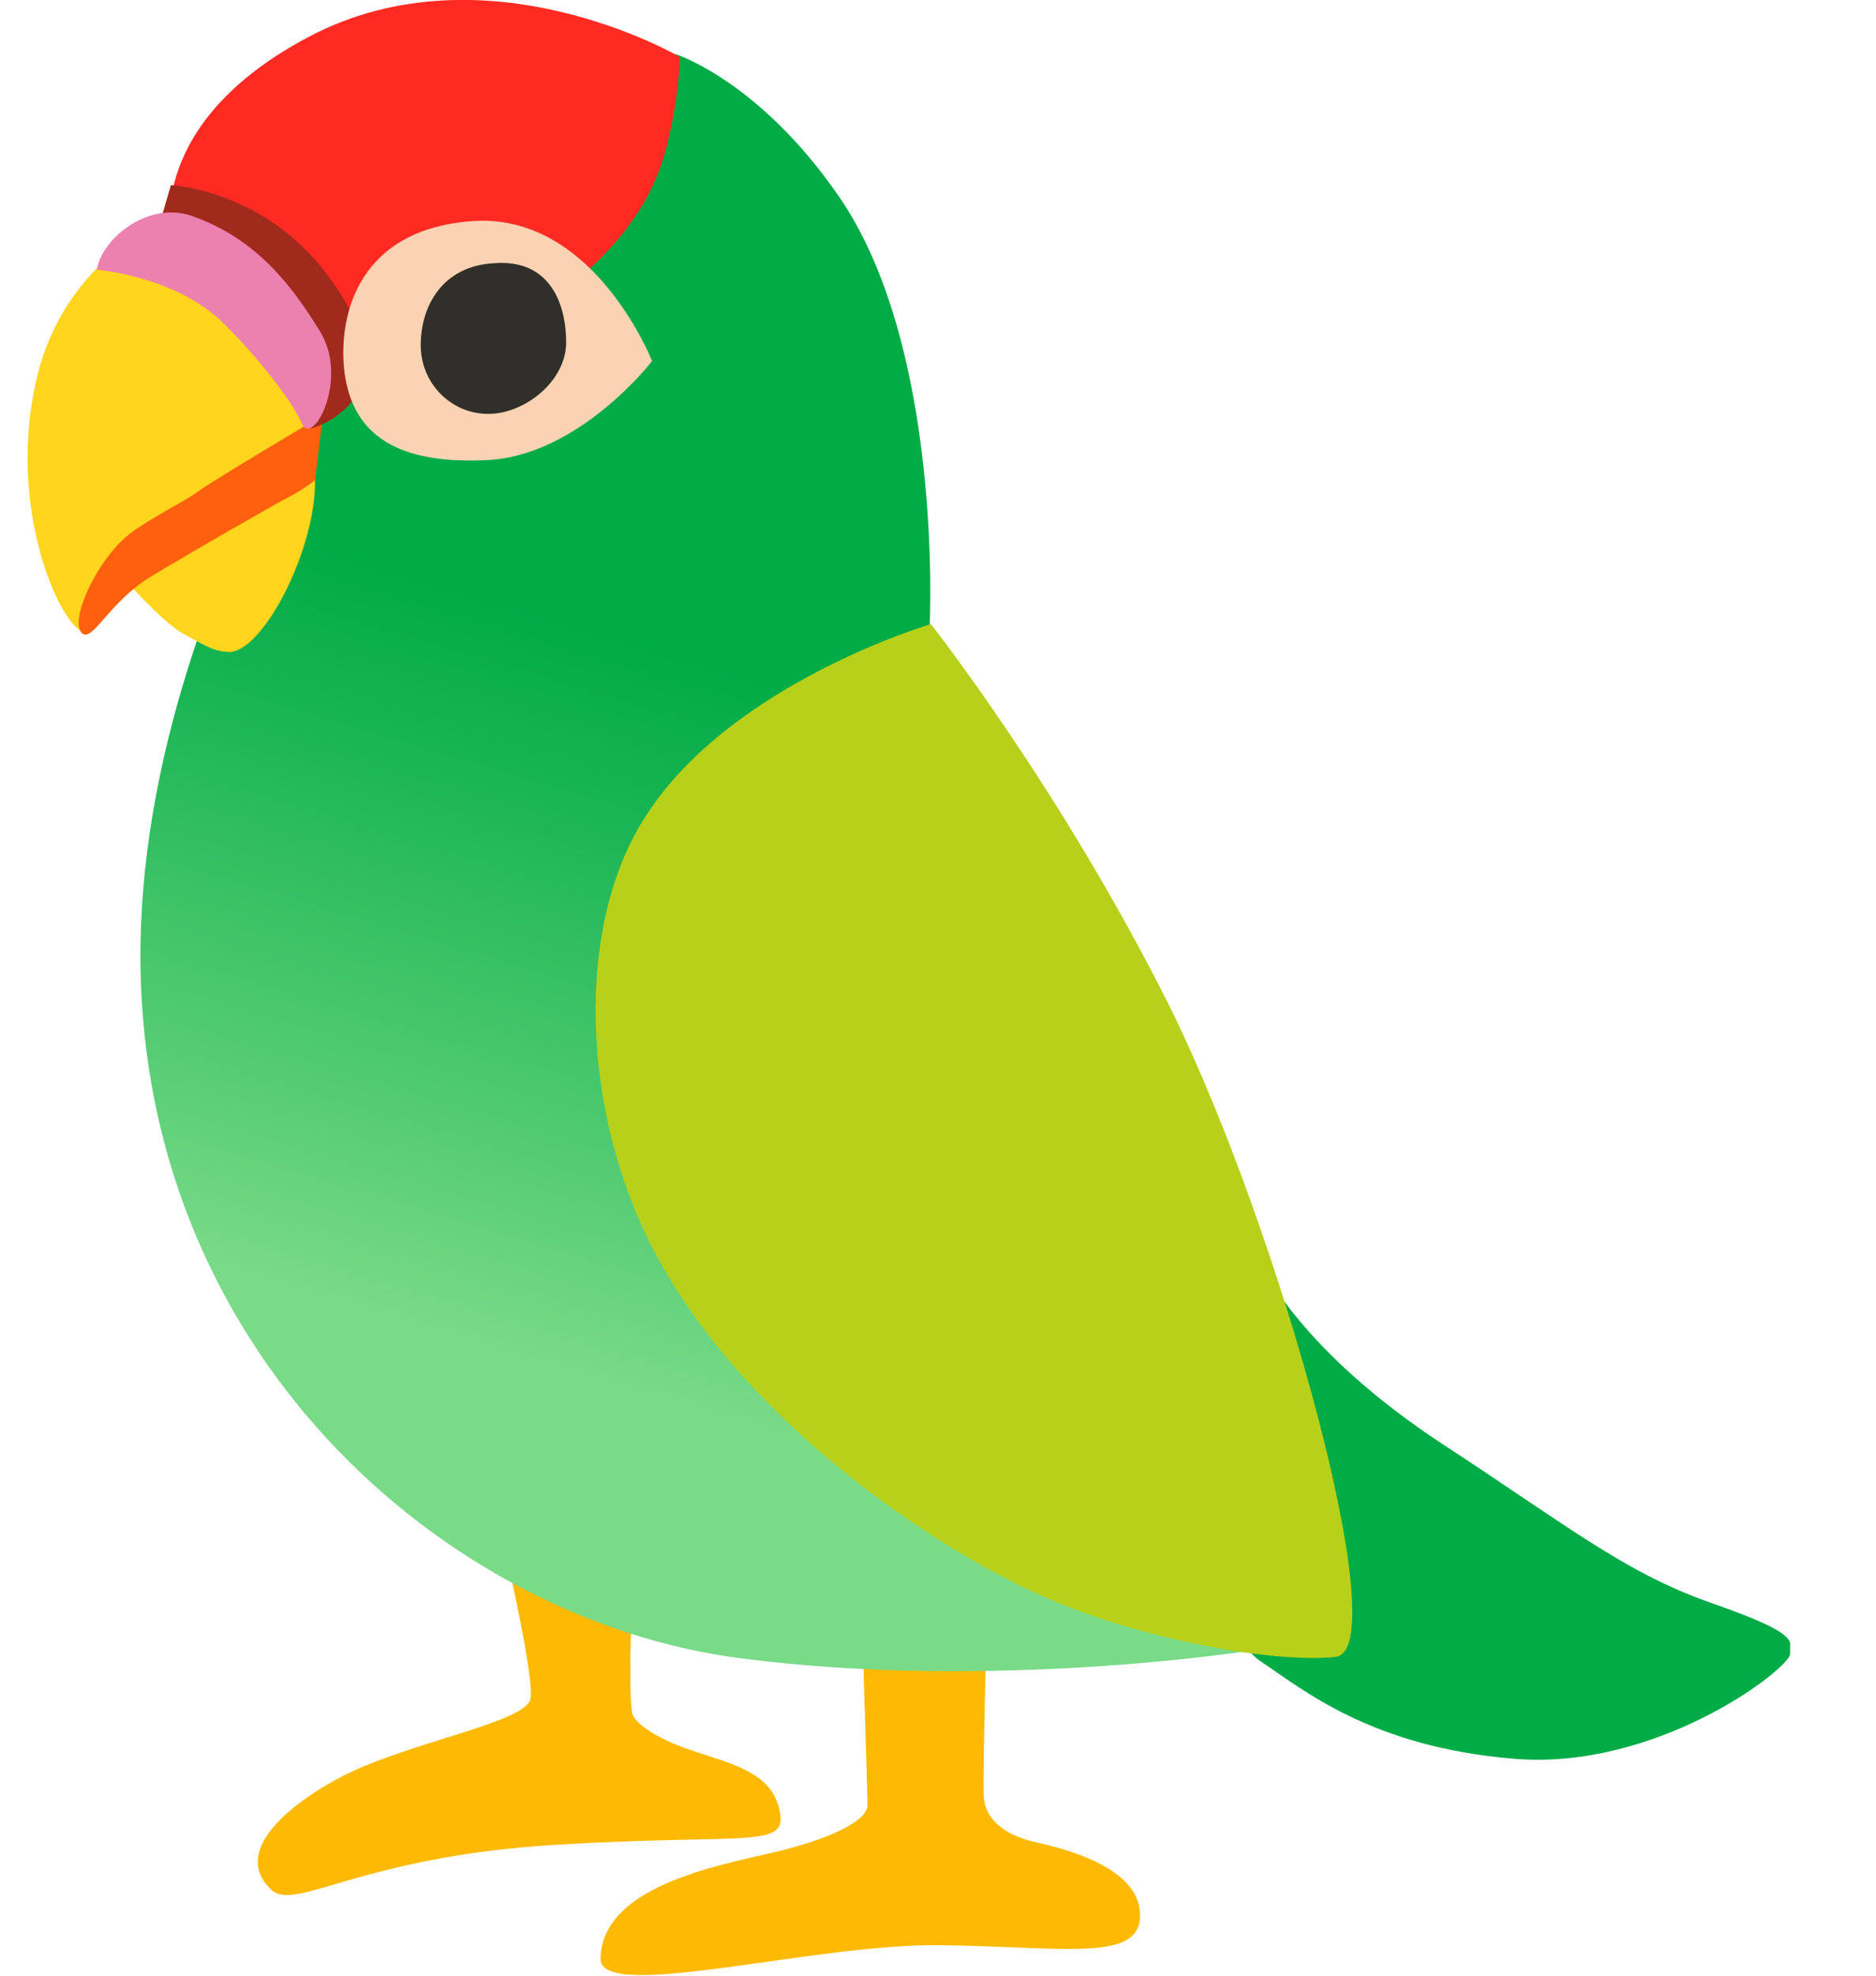 <svg width="19" height="20" viewBox="0 0 19 20" fill="none" xmlns="http://www.w3.org/2000/svg">
<g clip-path="url(#clip0_1122_6067)">
<path d="M5.024 15.288C5.024 15.288 5.426 16.975 5.372 17.202C5.305 17.443 4.154 17.631 3.471 17.979C3.03 18.206 2.307 18.715 2.748 19.13C2.989 19.358 3.645 18.795 5.627 18.675C7.635 18.555 7.996 18.729 7.889 18.3C7.782 17.872 7.246 17.832 6.805 17.644C6.657 17.577 6.483 17.483 6.416 17.376C6.336 17.269 6.43 15.529 6.43 15.529L5.024 15.288Z" fill="#FEBA02"/>
<path d="M8.732 16.466C8.732 16.466 8.786 18.166 8.786 18.273C8.786 18.434 8.398 18.621 7.822 18.755C7.246 18.889 6.095 19.103 6.082 19.826C6.068 20.281 8.277 19.665 9.536 19.692C10.794 19.705 11.597 19.88 11.544 19.344C11.504 18.916 10.848 18.728 10.486 18.648C10.138 18.568 9.977 18.393 9.964 18.193C9.951 18.059 9.991 16.506 9.991 16.506L8.732 16.466Z" fill="#FEBA02"/>
<path d="M5.332 0.656L6.845 0.549C6.845 0.549 7.688 0.817 8.491 1.981C9.562 3.521 9.415 6.345 9.415 6.345L12.333 14.136L12.681 16.707C12.681 16.707 10.071 17.122 7.501 16.787C4.489 16.399 1.37 13.655 1.423 9.572C1.477 5.489 4.703 1.539 4.703 1.539L5.332 0.656Z" fill="url(#paint0_linear_1122_6067)"/>
<path d="M1.865 2.142C1.865 2.142 0.7 2.503 0.379 3.802C0.058 5.101 0.593 6.319 0.847 6.399C0.941 6.426 1.236 5.837 1.236 5.837C1.236 5.837 1.651 6.305 1.851 6.412C2.052 6.52 2.159 6.6 2.333 6.6C2.681 6.573 3.204 5.542 3.19 4.86L3.364 1.473L1.865 2.142Z" fill="#FFD51D"/>
<path d="M3.324 4.016C3.324 4.016 4.743 3.775 5.305 3.293C5.868 2.811 6.524 2.37 6.751 1.486C6.885 0.951 6.885 0.576 6.885 0.576C6.885 0.576 4.917 -0.575 3.123 0.375C1.329 1.325 1.758 2.597 1.758 2.597L3.324 4.016Z" fill="#FF2B23"/>
<path d="M3.271 4.203C3.271 4.203 2.119 4.886 1.999 4.98C1.878 5.073 1.463 5.274 1.276 5.435C0.981 5.689 0.714 6.251 0.821 6.399C0.928 6.532 1.088 6.104 1.53 5.836C1.972 5.569 2.722 5.14 2.922 5.033C3.123 4.926 3.19 4.859 3.19 4.859L3.271 4.203Z" fill="#FF600D"/>
<path d="M3.659 3.909C3.739 3.748 3.779 3.36 3.244 2.691C2.601 1.914 1.731 1.874 1.731 1.874L1.637 2.195L2.615 3.173L3.15 4.337C3.15 4.337 3.498 4.257 3.659 3.909Z" fill="#A02A1B"/>
<path d="M0.981 2.731C0.981 2.731 1.704 2.784 2.2 3.213C2.494 3.48 2.949 4.029 3.056 4.284C3.163 4.538 3.538 3.842 3.244 3.36C2.949 2.878 2.588 2.409 1.932 2.182C1.477 2.035 1.022 2.436 0.981 2.731Z" fill="#EC80AF"/>
<path d="M6.604 3.655C6.604 3.655 6.028 2.182 4.823 2.236C3.619 2.303 3.431 3.2 3.485 3.735C3.552 4.351 3.953 4.699 4.904 4.659C5.854 4.632 6.604 3.655 6.604 3.655Z" fill="#FBD3B3"/>
<path d="M5.734 3.467C5.734 3.855 5.319 4.19 4.944 4.19C4.569 4.19 4.261 3.882 4.261 3.494C4.261 3.105 4.475 2.69 5.011 2.664C5.573 2.623 5.734 3.079 5.734 3.467Z" fill="#312F2A"/>
<path d="M12.789 12.824C12.789 12.824 13.163 13.668 14.609 14.618C15.841 15.421 16.43 15.903 17.287 16.211C18.13 16.506 18.17 16.586 18.13 16.747C18.103 16.907 16.778 17.925 15.332 17.804C13.886 17.684 13.204 17.108 12.762 16.814C12.32 16.519 11.49 14.417 11.49 14.417L12.789 12.824Z" fill="#01AB46"/>
<path d="M9.428 6.318C9.428 6.318 7.42 6.907 6.55 8.246C5.814 9.357 5.881 11.258 6.631 12.677C7.554 14.417 9.469 15.662 10.499 16.131C11.517 16.599 12.922 16.84 13.525 16.773C14.141 16.707 12.976 12.49 11.865 10.227C10.767 8.018 9.428 6.318 9.428 6.318Z" fill="#B7D019"/>
</g>
<defs>
<linearGradient id="paint0_linear_1122_6067" x1="6.17" y1="15.556" x2="9.35" y2="4.945" gradientUnits="userSpaceOnUse">
<stop offset="0.136" stop-color="#79DA88"/>
<stop offset="0.304" stop-color="#57CD75"/>
<stop offset="0.634" stop-color="#19B553"/>
<stop offset="0.791" stop-color="#01AB46"/>
</linearGradient>
<clipPath id="clip0_1122_6067">
<rect width="17.858" height="20" fill="white" transform="translate(0.272)"/>
</clipPath>
</defs>
</svg>
